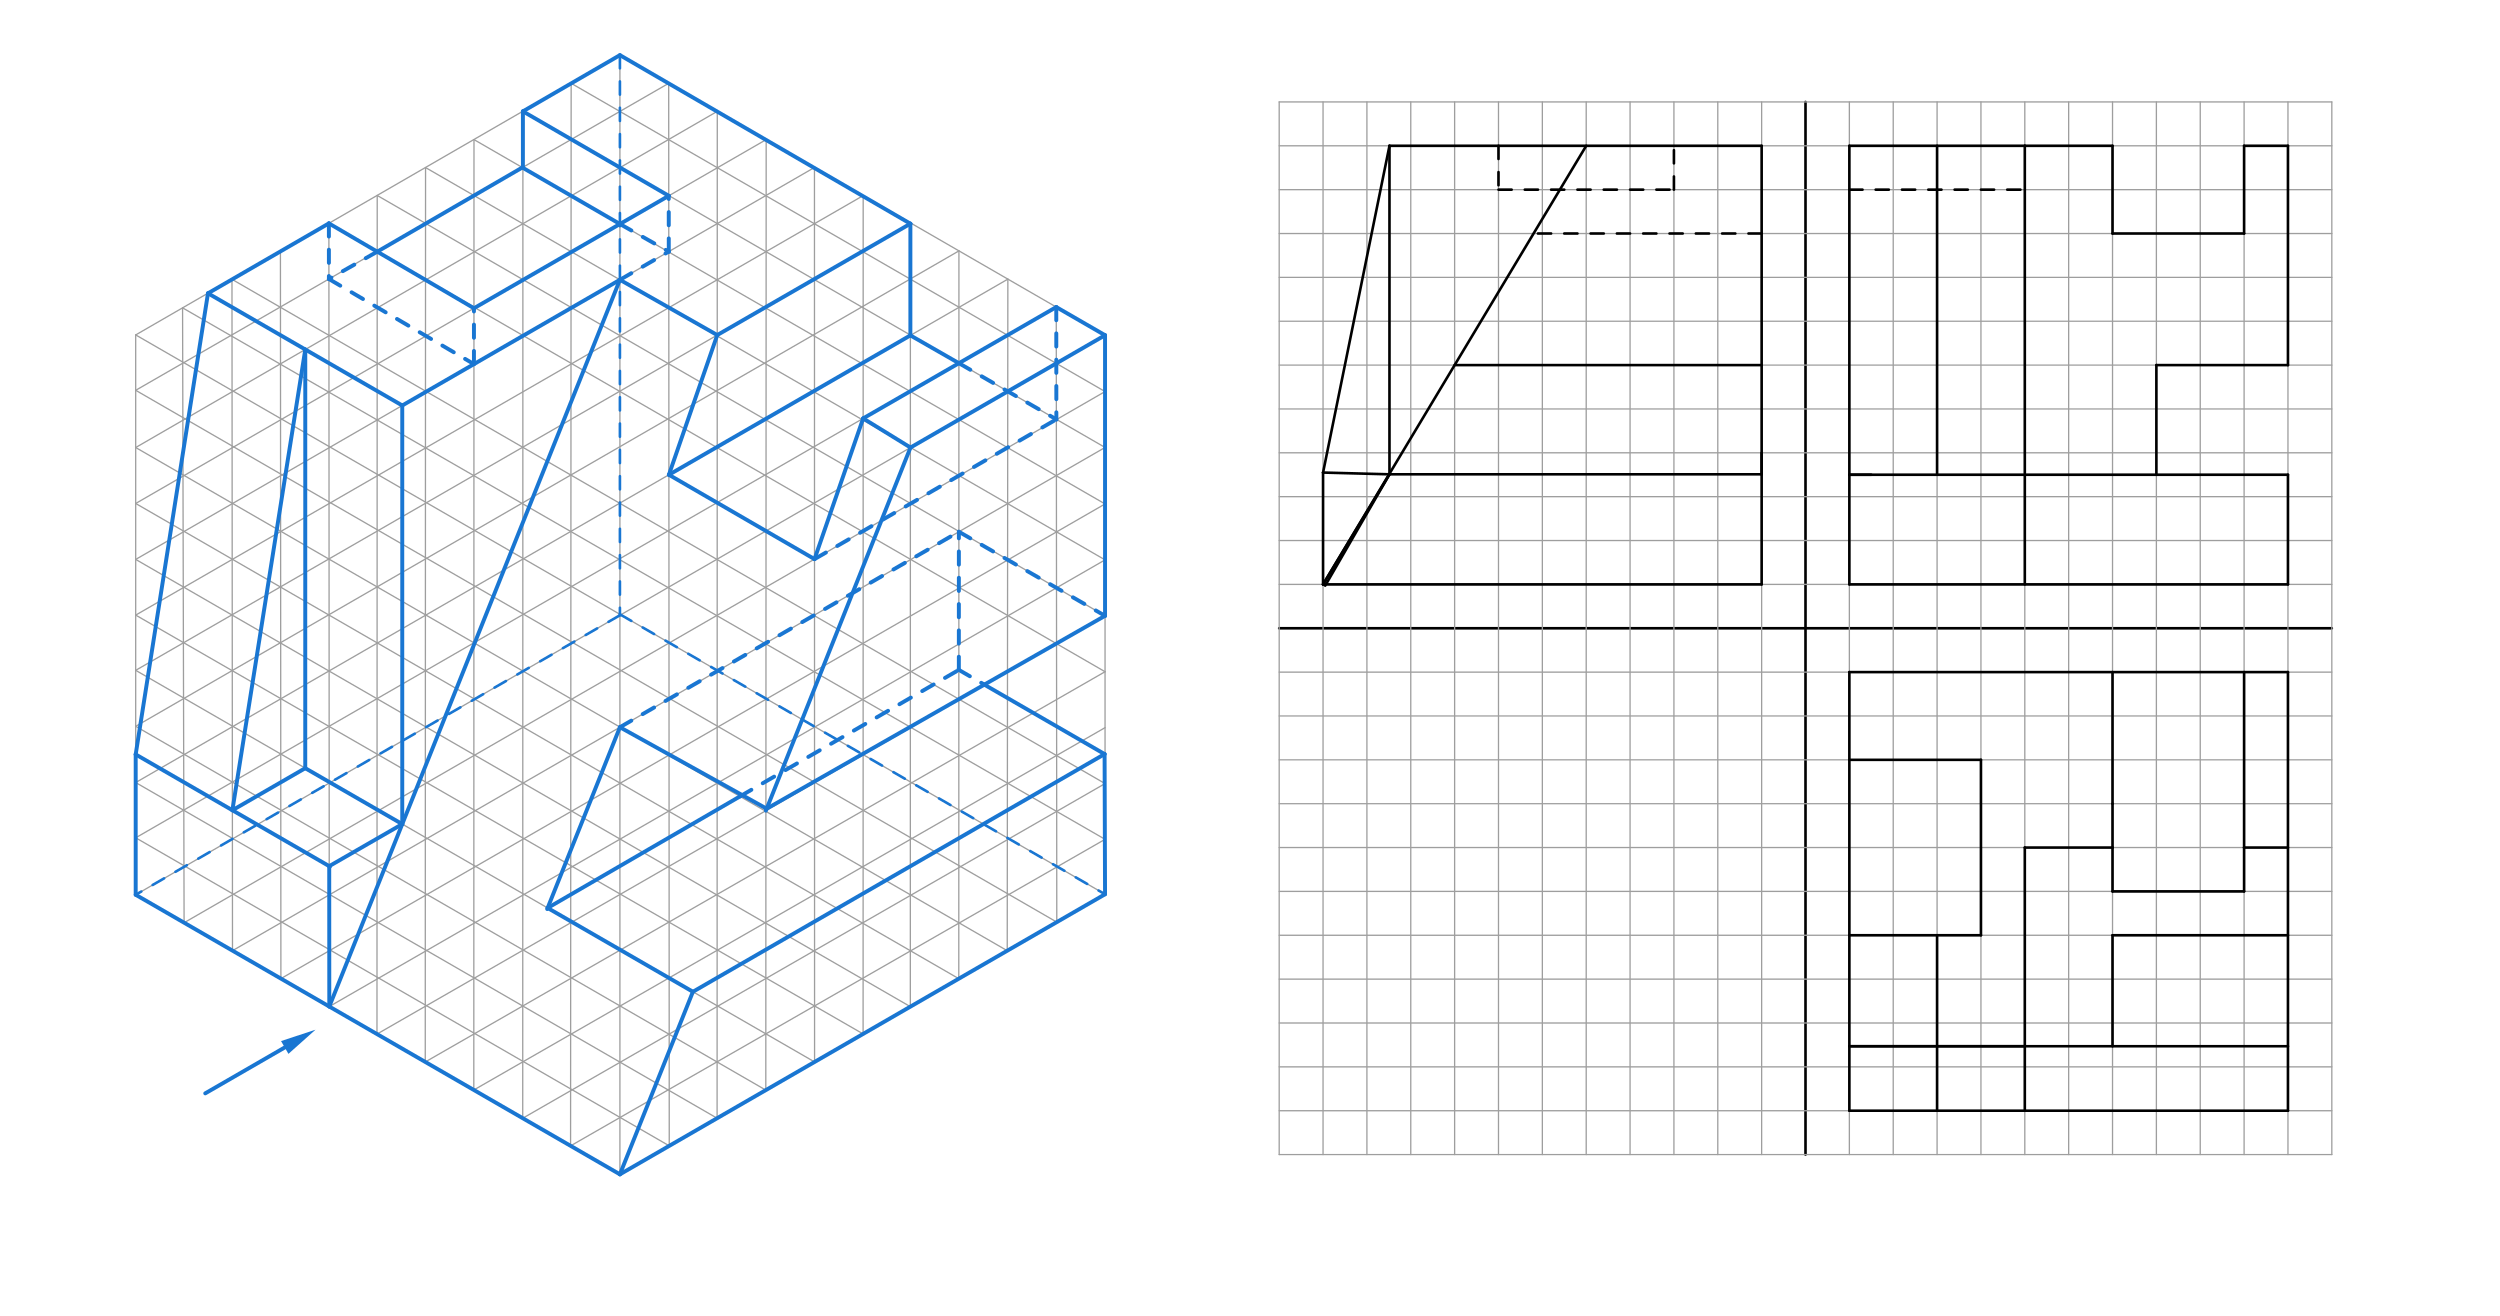 <svg xmlns="http://www.w3.org/2000/svg" class="svg--816" height="100%" preserveAspectRatio="xMidYMid meet" viewBox="0 0 1900 1000" width="100%"><defs><marker id="marker-arrow" markerHeight="16" markerUnits="userSpaceOnUse" markerWidth="24" orient="auto-start-reverse" refX="24" refY="4" viewBox="0 0 24 8"><path d="M 0 0 L 24 4 L 0 8 z" stroke="inherit"></path></marker></defs><g class="aux-layer--949"></g><g class="main-layer--75a"><g class="element--733"><line stroke="#000000" stroke-dasharray="none" stroke-linecap="round" stroke-width="2" x1="1372.184" x2="1372.183" y1="877.472" y2="77.472"></line></g><g class="element--733"><line stroke="#000000" stroke-dasharray="none" stroke-linecap="round" stroke-width="2" x1="1772.183" x2="972.184" y1="477.472" y2="477.472"></line></g><g class="element--733"><line stroke="#9E9E9E" stroke-dasharray="none" stroke-linecap="round" stroke-width="1" x1="972.184" x2="1772.183" y1="110.806" y2="110.806"></line></g><g class="element--733"><line stroke="#9E9E9E" stroke-dasharray="none" stroke-linecap="round" stroke-width="1" x1="972.184" x2="1772.183" y1="144.139" y2="144.139"></line></g><g class="element--733"><line stroke="#9E9E9E" stroke-dasharray="none" stroke-linecap="round" stroke-width="1" x1="972.184" x2="1772.183" y1="177.472" y2="177.472"></line></g><g class="element--733"><line stroke="#9E9E9E" stroke-dasharray="none" stroke-linecap="round" stroke-width="1" x1="972.184" x2="1772.183" y1="210.806" y2="210.806"></line></g><g class="element--733"><line stroke="#9E9E9E" stroke-dasharray="none" stroke-linecap="round" stroke-width="1" x1="972.184" x2="1772.183" y1="244.139" y2="244.139"></line></g><g class="element--733"><line stroke="#9E9E9E" stroke-dasharray="none" stroke-linecap="round" stroke-width="1" x1="972.184" x2="1772.183" y1="277.472" y2="277.472"></line></g><g class="element--733"><line stroke="#9E9E9E" stroke-dasharray="none" stroke-linecap="round" stroke-width="1" x1="972.184" x2="1772.183" y1="310.806" y2="310.806"></line></g><g class="element--733"><line stroke="#9E9E9E" stroke-dasharray="none" stroke-linecap="round" stroke-width="1" x1="972.184" x2="1772.183" y1="344.139" y2="344.139"></line></g><g class="element--733"><line stroke="#9E9E9E" stroke-dasharray="none" stroke-linecap="round" stroke-width="1" x1="972.184" x2="1772.183" y1="377.472" y2="377.472"></line></g><g class="element--733"><line stroke="#9E9E9E" stroke-dasharray="none" stroke-linecap="round" stroke-width="1" x1="972.184" x2="1772.183" y1="410.806" y2="410.806"></line></g><g class="element--733"><line stroke="#9E9E9E" stroke-dasharray="none" stroke-linecap="round" stroke-width="1" x1="972.184" x2="1772.183" y1="444.139" y2="444.139"></line></g><g class="element--733"><line stroke="#9E9E9E" stroke-dasharray="none" stroke-linecap="round" stroke-width="1" x1="972.184" x2="1772.183" y1="510.806" y2="510.806"></line></g><g class="element--733"><line stroke="#9E9E9E" stroke-dasharray="none" stroke-linecap="round" stroke-width="1" x1="972.184" x2="1772.183" y1="544.139" y2="544.139"></line></g><g class="element--733"><line stroke="#9E9E9E" stroke-dasharray="none" stroke-linecap="round" stroke-width="1" x1="972.184" x2="1772.183" y1="577.472" y2="577.472"></line></g><g class="element--733"><line stroke="#9E9E9E" stroke-dasharray="none" stroke-linecap="round" stroke-width="1" x1="972.184" x2="1772.183" y1="610.806" y2="610.806"></line></g><g class="element--733"><line stroke="#9E9E9E" stroke-dasharray="none" stroke-linecap="round" stroke-width="1" x1="972.184" x2="1772.183" y1="644.139" y2="644.139"></line></g><g class="element--733"><line stroke="#9E9E9E" stroke-dasharray="none" stroke-linecap="round" stroke-width="1" x1="972.184" x2="1772.183" y1="677.472" y2="677.472"></line></g><g class="element--733"><line stroke="#9E9E9E" stroke-dasharray="none" stroke-linecap="round" stroke-width="1" x1="972.184" x2="1772.183" y1="710.806" y2="710.806"></line></g><g class="element--733"><line stroke="#9E9E9E" stroke-dasharray="none" stroke-linecap="round" stroke-width="1" x1="972.184" x2="1772.183" y1="744.139" y2="744.139"></line></g><g class="element--733"><line stroke="#9E9E9E" stroke-dasharray="none" stroke-linecap="round" stroke-width="1" x1="972.184" x2="1772.183" y1="777.472" y2="777.472"></line></g><g class="element--733"><line stroke="#9E9E9E" stroke-dasharray="none" stroke-linecap="round" stroke-width="1" x1="972.184" x2="1772.183" y1="810.806" y2="810.806"></line></g><g class="element--733"><line stroke="#9E9E9E" stroke-dasharray="none" stroke-linecap="round" stroke-width="1" x1="972.184" x2="1772.183" y1="844.139" y2="844.139"></line></g><g class="element--733"><line stroke="#9E9E9E" stroke-dasharray="none" stroke-linecap="round" stroke-width="1" x1="1005.518" x2="1005.518" y1="77.472" y2="877.472"></line></g><g class="element--733"><line stroke="#9E9E9E" stroke-dasharray="none" stroke-linecap="round" stroke-width="1" x1="1038.851" x2="1038.851" y1="77.472" y2="877.472"></line></g><g class="element--733"><line stroke="#9E9E9E" stroke-dasharray="none" stroke-linecap="round" stroke-width="1" x1="1072.184" x2="1072.184" y1="77.472" y2="877.472"></line></g><g class="element--733"><line stroke="#9E9E9E" stroke-dasharray="none" stroke-linecap="round" stroke-width="1" x1="1105.518" x2="1105.518" y1="77.472" y2="877.472"></line></g><g class="element--733"><line stroke="#9E9E9E" stroke-dasharray="none" stroke-linecap="round" stroke-width="1" x1="1138.851" x2="1138.851" y1="77.472" y2="877.472"></line></g><g class="element--733"><line stroke="#9E9E9E" stroke-dasharray="none" stroke-linecap="round" stroke-width="1" x1="1172.184" x2="1172.184" y1="77.472" y2="877.472"></line></g><g class="element--733"><line stroke="#9E9E9E" stroke-dasharray="none" stroke-linecap="round" stroke-width="1" x1="1205.518" x2="1205.518" y1="77.472" y2="877.472"></line></g><g class="element--733"><line stroke="#9E9E9E" stroke-dasharray="none" stroke-linecap="round" stroke-width="1" x1="1238.851" x2="1238.851" y1="77.472" y2="877.472"></line></g><g class="element--733"><line stroke="#9E9E9E" stroke-dasharray="none" stroke-linecap="round" stroke-width="1" x1="1272.184" x2="1272.184" y1="77.472" y2="877.472"></line></g><g class="element--733"><line stroke="#9E9E9E" stroke-dasharray="none" stroke-linecap="round" stroke-width="1" x1="1305.517" x2="1305.517" y1="77.472" y2="877.472"></line></g><g class="element--733"><line stroke="#9E9E9E" stroke-dasharray="none" stroke-linecap="round" stroke-width="1" x1="1338.85" x2="1338.85" y1="77.472" y2="877.472"></line></g><g class="element--733"><line stroke="#9E9E9E" stroke-dasharray="none" stroke-linecap="round" stroke-width="1" x1="1405.517" x2="1405.517" y1="77.472" y2="877.472"></line></g><g class="element--733"><line stroke="#9E9E9E" stroke-dasharray="none" stroke-linecap="round" stroke-width="1" x1="1438.85" x2="1438.85" y1="77.472" y2="877.472"></line></g><g class="element--733"><line stroke="#9E9E9E" stroke-dasharray="none" stroke-linecap="round" stroke-width="1" x1="1472.183" x2="1472.183" y1="77.472" y2="877.472"></line></g><g class="element--733"><line stroke="#9E9E9E" stroke-dasharray="none" stroke-linecap="round" stroke-width="1" x1="1505.517" x2="1505.517" y1="77.472" y2="877.472"></line></g><g class="element--733"><line stroke="#9E9E9E" stroke-dasharray="none" stroke-linecap="round" stroke-width="1" x1="1538.85" x2="1538.85" y1="77.472" y2="877.472"></line></g><g class="element--733"><line stroke="#9E9E9E" stroke-dasharray="none" stroke-linecap="round" stroke-width="1" x1="1572.183" x2="1572.183" y1="77.472" y2="877.472"></line></g><g class="element--733"><line stroke="#9E9E9E" stroke-dasharray="none" stroke-linecap="round" stroke-width="1" x1="1605.517" x2="1605.517" y1="77.472" y2="877.472"></line></g><g class="element--733"><line stroke="#9E9E9E" stroke-dasharray="none" stroke-linecap="round" stroke-width="1" x1="1638.85" x2="1638.85" y1="77.472" y2="877.472"></line></g><g class="element--733"><line stroke="#9E9E9E" stroke-dasharray="none" stroke-linecap="round" stroke-width="1" x1="1672.183" x2="1672.183" y1="77.472" y2="877.472"></line></g><g class="element--733"><line stroke="#9E9E9E" stroke-dasharray="none" stroke-linecap="round" stroke-width="1" x1="1705.517" x2="1705.517" y1="77.472" y2="877.472"></line></g><g class="element--733"><line stroke="#9E9E9E" stroke-dasharray="none" stroke-linecap="round" stroke-width="1" x1="1738.85" x2="1738.85" y1="77.472" y2="877.472"></line></g><g class="element--733"><line stroke="#9E9E9E" stroke-dasharray="none" stroke-linecap="round" stroke-width="1" x1="1772.183" x2="1772.183" y1="77.472" y2="877.472"></line></g><g class="element--733"><line stroke="#9E9E9E" stroke-dasharray="none" stroke-linecap="round" stroke-width="1" x1="1772.183" x2="972.184" y1="877.472" y2="877.472"></line></g><g class="element--733"><line stroke="#9E9E9E" stroke-dasharray="none" stroke-linecap="round" stroke-width="1" x1="972.184" x2="1772.183" y1="77.472" y2="77.472"></line></g><g class="element--733"><line stroke="#9E9E9E" stroke-dasharray="none" stroke-linecap="round" stroke-width="1" x1="972.184" x2="972.184" y1="77.472" y2="877.472"></line></g><g class="element--733"><line stroke="#9E9E9E" stroke-dasharray="none" stroke-linecap="round" stroke-width="1" x1="434.062" x2="839.833" y1="63.312" y2="297.583"></line></g><g class="element--733"><line stroke="#9E9E9E" stroke-dasharray="none" stroke-linecap="round" stroke-width="1" x1="471.133" x2="839.833" y1="41.908" y2="254.777"></line></g><g class="element--733"><line stroke="#9E9E9E" stroke-dasharray="none" stroke-linecap="round" stroke-width="1" x1="397.412" x2="839.833" y1="84.634" y2="340.066"></line></g><g class="element--733"><line stroke="#9E9E9E" stroke-dasharray="none" stroke-linecap="round" stroke-width="1" x1="360.228" x2="839.833" y1="106.101" y2="383.001"></line></g><g class="element--733"><line stroke="#9E9E9E" stroke-dasharray="none" stroke-linecap="round" stroke-width="1" x1="323.418" x2="839.833" y1="127.354" y2="425.506"></line></g><g class="element--733"><line stroke="#9E9E9E" stroke-dasharray="none" stroke-linecap="round" stroke-width="1" x1="286.689" x2="839.833" y1="148.559" y2="468.01"></line></g><g class="element--733"><line stroke="#9E9E9E" stroke-dasharray="none" stroke-linecap="round" stroke-width="1" x1="249.95" x2="839.833" y1="169.771" y2="510.513"></line></g><g class="element--733"><line stroke="#9E9E9E" stroke-dasharray="none" stroke-linecap="round" stroke-width="1" x1="176.303" x2="839.833" y1="212.291" y2="595.52"></line></g><g class="element--733"><line stroke="#9E9E9E" stroke-dasharray="none" stroke-linecap="round" stroke-width="1" x1="138.753" x2="839.833" y1="233.97" y2="637.881"></line></g><g class="element--733"><line stroke="#9E9E9E" stroke-dasharray="none" stroke-linecap="round" stroke-width="1" x1="103.122" x2="839.833" y1="254.542" y2="679.624"></line></g><g class="element--733"><line stroke="#9E9E9E" stroke-dasharray="none" stroke-linecap="round" stroke-width="1" x1="103.122" x2="803.157" y1="296.633" y2="700.799"></line></g><g class="element--733"><line stroke="#9E9E9E" stroke-dasharray="none" stroke-linecap="round" stroke-width="1" x1="103.122" x2="765.498" y1="340.118" y2="722.541"></line></g><g class="element--733"><line stroke="#9E9E9E" stroke-dasharray="none" stroke-linecap="round" stroke-width="1" x1="103.122" x2="728.675" y1="382.638" y2="743.801"></line></g><g class="element--733"><line stroke="#9E9E9E" stroke-dasharray="none" stroke-linecap="round" stroke-width="1" x1="103.122" x2="691.852" y1="425.157" y2="765.061"></line></g><g class="element--733"><line stroke="#9E9E9E" stroke-dasharray="none" stroke-linecap="round" stroke-width="1" x1="103.122" x2="655.958" y1="467.476" y2="785.784"></line></g><g class="element--733"><line stroke="#9E9E9E" stroke-dasharray="none" stroke-linecap="round" stroke-width="1" x1="103.122" x2="619.072" y1="509.455" y2="807.08"></line></g><g class="element--733"><line stroke="#9E9E9E" stroke-dasharray="none" stroke-linecap="round" stroke-width="1" x1="103.122" x2="582.009" y1="551.993" y2="828.479"></line></g><g class="element--733"><line stroke="#9E9E9E" stroke-dasharray="none" stroke-linecap="round" stroke-width="1" x1="103.122" x2="544.995" y1="594.733" y2="849.849"></line></g><g class="element--733"><line stroke="#9E9E9E" stroke-dasharray="none" stroke-linecap="round" stroke-width="1" x1="103.122" x2="508.631" y1="636.723" y2="870.844"></line></g><g class="element--733"><line stroke="#9E9E9E" stroke-dasharray="none" stroke-linecap="round" stroke-width="1" x1="103.122" x2="471.133" y1="680.021" y2="892.493"></line></g><g class="element--733"><line stroke="#9E9E9E" stroke-dasharray="none" stroke-linecap="round" stroke-width="1" x1="471.133" x2="839.833" y1="892.493" y2="679.624"></line></g><g class="element--733"><line stroke="#9E9E9E" stroke-dasharray="none" stroke-linecap="round" stroke-width="1" x1="433.636" x2="839.833" y1="870.844" y2="637.881"></line></g><g class="element--733"><line stroke="#9E9E9E" stroke-dasharray="none" stroke-linecap="round" stroke-width="1" x1="397.271" x2="839.833" y1="849.849" y2="595.52"></line></g><g class="element--733"><line stroke="#9E9E9E" stroke-dasharray="none" stroke-linecap="round" stroke-width="1" x1="360.088" x2="839.833" y1="828.381" y2="553.017"></line></g><g class="element--733"><line stroke="#9E9E9E" stroke-dasharray="none" stroke-linecap="round" stroke-width="1" x1="323.195" x2="839.833" y1="807.08" y2="510.513"></line></g><g class="element--733"><line stroke="#9E9E9E" stroke-dasharray="none" stroke-linecap="round" stroke-width="1" x1="286.503" x2="839.833" y1="785.897" y2="468.01"></line></g><g class="element--733"><line stroke="#9E9E9E" stroke-dasharray="none" stroke-linecap="round" stroke-width="1" x1="250.265" x2="839.833" y1="764.974" y2="425.506"></line></g><g class="element--733"><line stroke="#9E9E9E" stroke-dasharray="none" stroke-linecap="round" stroke-width="1" x1="213.479" x2="839.833" y1="743.736" y2="383.001"></line></g><g class="element--733"><line stroke="#9E9E9E" stroke-dasharray="none" stroke-linecap="round" stroke-width="1" x1="176.693" x2="839.833" y1="722.498" y2="340.066"></line></g><g class="element--733"><line stroke="#9E9E9E" stroke-dasharray="none" stroke-linecap="round" stroke-width="1" x1="139.908" x2="839.833" y1="701.26" y2="297.583"></line></g><g class="element--733"><line stroke="#9E9E9E" stroke-dasharray="none" stroke-linecap="round" stroke-width="1" x1="103.122" x2="839.833" y1="680.021" y2="254.777"></line></g><g class="element--733"><line stroke="#9E9E9E" stroke-dasharray="none" stroke-linecap="round" stroke-width="1" x1="103.122" x2="802.762" y1="636.723" y2="233.374"></line></g><g class="element--733"><line stroke="#9E9E9E" stroke-dasharray="none" stroke-linecap="round" stroke-width="1" x1="103.122" x2="765.971" y1="594.733" y2="212.133"></line></g><g class="element--733"><line stroke="#9E9E9E" stroke-dasharray="none" stroke-linecap="round" stroke-width="1" x1="103.122" x2="728.788" y1="551.993" y2="190.665"></line></g><g class="element--733"><line stroke="#9E9E9E" stroke-dasharray="none" stroke-linecap="round" stroke-width="1" x1="103.122" x2="691.894" y1="509.455" y2="170.015"></line></g><g class="element--733"><line stroke="#9E9E9E" stroke-dasharray="none" stroke-linecap="round" stroke-width="1" x1="103.122" x2="656.018" y1="467.476" y2="148.652"></line></g><g class="element--733"><line stroke="#9E9E9E" stroke-dasharray="none" stroke-linecap="round" stroke-width="1" x1="103.122" x2="618.989" y1="425.157" y2="127.273"></line></g><g class="element--733"><line stroke="#9E9E9E" stroke-dasharray="none" stroke-linecap="round" stroke-width="1" x1="103.122" x2="582.294" y1="382.638" y2="106.087"></line></g><g class="element--733"><line stroke="#9E9E9E" stroke-dasharray="none" stroke-linecap="round" stroke-width="1" x1="103.122" x2="545.135" y1="340.118" y2="84.634"></line></g><g class="element--733"><line stroke="#9E9E9E" stroke-dasharray="none" stroke-linecap="round" stroke-width="1" x1="103.122" x2="508.205" y1="296.633" y2="63.312"></line></g><g class="element--733"><line stroke="#9E9E9E" stroke-dasharray="none" stroke-linecap="round" stroke-width="1" x1="103.122" x2="471.133" y1="254.542" y2="41.908"></line></g><g class="element--733"><line stroke="#9E9E9E" stroke-dasharray="none" stroke-linecap="round" stroke-width="1" x1="471.133" x2="471.133" y1="41.908" y2="892.493"></line></g><g class="element--733"><line stroke="#9E9E9E" stroke-dasharray="none" stroke-linecap="round" stroke-width="1" x1="103.122" x2="103.122" y1="254.542" y2="680.021"></line></g><g class="element--733"><line stroke="#9E9E9E" stroke-dasharray="none" stroke-linecap="round" stroke-width="1" x1="138.753" x2="139.908" y1="233.97" y2="701.26"></line></g><g class="element--733"><line stroke="#9E9E9E" stroke-dasharray="none" stroke-linecap="round" stroke-width="1" x1="176.303" x2="176.693" y1="212.291" y2="722.498"></line></g><g class="element--733"><line stroke="#9E9E9E" stroke-dasharray="none" stroke-linecap="round" stroke-width="1" x1="249.95" x2="250.265" y1="169.771" y2="764.974"></line></g><g class="element--733"><line stroke="#9E9E9E" stroke-dasharray="none" stroke-linecap="round" stroke-width="1" x1="213.127" x2="213.479" y1="191.031" y2="743.736"></line></g><g class="element--733"><line stroke="#9E9E9E" stroke-dasharray="none" stroke-linecap="round" stroke-width="1" x1="286.689" x2="286.503" y1="148.559" y2="785.897"></line></g><g class="element--733"><line stroke="#9E9E9E" stroke-dasharray="none" stroke-linecap="round" stroke-width="1" x1="323.418" x2="323.195" y1="127.354" y2="807.08"></line></g><g class="element--733"><line stroke="#9E9E9E" stroke-dasharray="none" stroke-linecap="round" stroke-width="1" x1="360.228" x2="360.088" y1="106.101" y2="828.381"></line></g><g class="element--733"><line stroke="#9E9E9E" stroke-dasharray="none" stroke-linecap="round" stroke-width="1" x1="397.412" x2="397.271" y1="84.634" y2="849.849"></line></g><g class="element--733"><line stroke="#9E9E9E" stroke-dasharray="none" stroke-linecap="round" stroke-width="1" x1="434.076" x2="433.636" y1="63.32" y2="870.844"></line></g><g class="element--733"><line stroke="#9E9E9E" stroke-dasharray="none" stroke-linecap="round" stroke-width="1" x1="508.205" x2="508.631" y1="63.312" y2="870.844"></line></g><g class="element--733"><line stroke="#9E9E9E" stroke-dasharray="none" stroke-linecap="round" stroke-width="1" x1="545.135" x2="544.995" y1="84.634" y2="849.849"></line></g><g class="element--733"><line stroke="#9E9E9E" stroke-dasharray="none" stroke-linecap="round" stroke-width="1" x1="582.294" x2="582.009" y1="106.087" y2="828.479"></line></g><g class="element--733"><line stroke="#9E9E9E" stroke-dasharray="none" stroke-linecap="round" stroke-width="1" x1="618.989" x2="619.072" y1="127.273" y2="807.08"></line></g><g class="element--733"><line stroke="#9E9E9E" stroke-dasharray="none" stroke-linecap="round" stroke-width="1" x1="656.018" x2="655.958" y1="148.652" y2="785.784"></line></g><g class="element--733"><line stroke="#9E9E9E" stroke-dasharray="none" stroke-linecap="round" stroke-width="1" x1="691.894" x2="691.852" y1="170.015" y2="765.061"></line></g><g class="element--733"><line stroke="#9E9E9E" stroke-dasharray="none" stroke-linecap="round" stroke-width="1" x1="728.788" x2="728.675" y1="190.665" y2="743.801"></line></g><g class="element--733"><line stroke="#9E9E9E" stroke-dasharray="none" stroke-linecap="round" stroke-width="1" x1="765.971" x2="765.498" y1="212.133" y2="722.541"></line></g><g class="element--733"><line stroke="#9E9E9E" stroke-dasharray="none" stroke-linecap="round" stroke-width="1" x1="802.762" x2="803.157" y1="233.374" y2="700.799"></line></g><g class="element--733"><line stroke="#9E9E9E" stroke-dasharray="none" stroke-linecap="round" stroke-width="1" x1="839.833" x2="839.833" y1="254.777" y2="679.624"></line></g><g class="element--733"><line stroke="#1976D2" stroke-dasharray="10" stroke-linecap="round" stroke-width="2" x1="471.133" x2="471.133" y1="41.908" y2="467.598"></line></g><g class="element--733"><line stroke="#1976D2" stroke-dasharray="10" stroke-linecap="round" stroke-width="2" x1="471.133" x2="103.122" y1="467.598" y2="680.021"></line></g><g class="element--733"><line stroke="#1976D2" stroke-dasharray="10" stroke-linecap="round" stroke-width="2" x1="471.133" x2="839.833" y1="466.884" y2="679.624"></line></g><g class="element--733"><line stroke="#1976D2" stroke-dasharray="none" stroke-linecap="round" stroke-width="3" x1="103.122" x2="471.133" y1="680.021" y2="892.493"></line></g><g class="element--733"><line stroke="#1976D2" stroke-dasharray="none" stroke-linecap="round" stroke-width="3" x1="471.133" x2="839.833" y1="892.493" y2="679.624"></line></g><g class="element--733"><line stroke="#1976D2" stroke-dasharray="none" stroke-linecap="round" stroke-width="3" x1="839.833" x2="691.882" y1="254.777" y2="340.177"></line></g><g class="element--733"><line stroke="#1976D2" stroke-dasharray="none" stroke-linecap="round" stroke-width="3" x1="691.961" x2="656.002" y1="340.132" y2="317.983"></line></g><g class="element--733"><line stroke="#1976D2" stroke-dasharray="none" stroke-linecap="round" stroke-width="3" x1="656.002" x2="619.025" y1="317.983" y2="424.933"></line></g><g class="element--733"><line stroke="#1976D2" stroke-dasharray="none" stroke-linecap="round" stroke-width="3" x1="619.025" x2="508.362" y1="424.933" y2="360.827"></line></g><g class="element--733"><line stroke="#1976D2" stroke-dasharray="none" stroke-linecap="round" stroke-width="3" x1="508.362" x2="545.104" y1="360.827" y2="254.642"></line></g><g class="element--733"><line stroke="#1976D2" stroke-dasharray="none" stroke-linecap="round" stroke-width="3" x1="545.104" x2="471.133" y1="254.642" y2="212.651"></line></g><g class="element--733"><line stroke="#1976D2" stroke-dasharray="none" stroke-linecap="round" stroke-width="3" x1="471.133" x2="250.265" y1="212.651" y2="764.974"></line></g><g class="element--733"><line stroke="#1976D2" stroke-dasharray="none" stroke-linecap="round" stroke-width="3" x1="103.122" x2="250.76" y1="573.363" y2="658.602"></line></g><g class="element--733"><line stroke="#1976D2" stroke-dasharray="none" stroke-linecap="round" stroke-width="3" x1="250.208" x2="305.712" y1="658.283" y2="626.319"></line></g><g class="element--733"><line stroke="#1976D2" stroke-dasharray="none" stroke-linecap="round" stroke-width="3" x1="250.208" x2="250.265" y1="658.283" y2="764.974"></line></g><g class="element--733"><line stroke="#1976D2" stroke-dasharray="none" stroke-linecap="round" stroke-width="3" x1="103.122" x2="103.122" y1="573.363" y2="680.021"></line></g><g class="element--733"><line stroke="#1976D2" stroke-dasharray="none" stroke-linecap="round" stroke-width="3" x1="305.712" x2="305.712" y1="626.319" y2="308.142"></line></g><g class="element--733"><line stroke="#1976D2" stroke-dasharray="none" stroke-linecap="round" stroke-width="3" x1="305.712" x2="158.057" y1="308.173" y2="222.924"></line></g><g class="element--733"><line stroke="#1976D2" stroke-dasharray="none" stroke-linecap="round" stroke-width="3" x1="471.133" x2="305.712" y1="212.651" y2="308.173"></line></g><g class="element--733"><line stroke="#1976D2" stroke-dasharray="none" stroke-linecap="round" stroke-width="3" x1="158.057" x2="103.122" y1="222.924" y2="573.363"></line></g><g class="element--733"><line stroke="#1976D2" stroke-dasharray="none" stroke-linecap="round" stroke-width="3" x1="176.612" x2="232.009" y1="615.792" y2="265.621"></line></g><g class="element--733"><line stroke="#1976D2" stroke-dasharray="none" stroke-linecap="round" stroke-width="3" x1="176.612" x2="231.986" y1="615.792" y2="583.822"></line></g><g class="element--733"><line stroke="#1976D2" stroke-dasharray="none" stroke-linecap="round" stroke-width="3" x1="231.986" x2="305.712" y1="583.822" y2="626.319"></line></g><g class="element--733"><line stroke="#1976D2" stroke-dasharray="none" stroke-linecap="round" stroke-width="3" x1="232.009" x2="231.986" y1="265.621" y2="583.822"></line></g><g class="element--733"><line stroke="#1976D2" stroke-dasharray="none" stroke-linecap="round" stroke-width="3" x1="545.104" x2="691.894" y1="254.642" y2="170.015"></line></g><g class="element--733"><line stroke="#1976D2" stroke-dasharray="none" stroke-linecap="round" stroke-width="3" x1="508.362" x2="691.888" y1="360.827" y2="254.894"></line></g><g class="element--733"><line stroke="#1976D2" stroke-dasharray="none" stroke-linecap="round" stroke-width="3" x1="691.894" x2="691.888" y1="170.015" y2="254.894"></line></g><g class="element--733"><line stroke="#1976D2" stroke-dasharray="none" stroke-linecap="round" stroke-width="3" x1="656.002" x2="802.762" y1="317.983" y2="233.374"></line></g><g class="element--733"><line stroke="#1976D2" stroke-dasharray="none" stroke-linecap="round" stroke-width="3" x1="802.762" x2="839.833" y1="233.374" y2="254.777"></line></g><g class="element--733"><line stroke="#1976D2" stroke-dasharray="10" stroke-linecap="round" stroke-width="3" x1="802.762" x2="802.834" y1="233.374" y2="318.922"></line></g><g class="element--733"><line stroke="#1976D2" stroke-dasharray="10" stroke-linecap="round" stroke-width="3" x1="619.025" x2="802.834" y1="424.933" y2="318.704"></line></g><g class="element--733"><line stroke="#1976D2" stroke-dasharray="10" stroke-linecap="round" stroke-width="3" x1="728.77" x2="802.834" y1="276.031" y2="318.704"></line></g><g class="element--733"><line stroke="#1976D2" stroke-dasharray="none" stroke-linecap="round" stroke-width="3" x1="691.888" x2="728.77" y1="254.894" y2="276.031"></line></g><g class="element--733"><line stroke="#1976D2" stroke-dasharray="none" stroke-linecap="round" stroke-width="3" x1="691.894" x2="471.133" y1="170.015" y2="41.908"></line></g><g class="element--733"><line stroke="#1976D2" stroke-dasharray="none" stroke-linecap="round" stroke-width="3" x1="471.133" x2="397.412" y1="41.908" y2="84.634"></line></g><g class="element--733"><line stroke="#1976D2" stroke-dasharray="none" stroke-linecap="round" stroke-width="3" x1="397.412" x2="397.404" y1="84.634" y2="127.131"></line></g><g class="element--733"><line stroke="#1976D2" stroke-dasharray="none" stroke-linecap="round" stroke-width="3" x1="397.404" x2="286.677" y1="127.055" y2="191.291"></line></g><g class="element--733"><line stroke="#1976D2" stroke-dasharray="none" stroke-linecap="round" stroke-width="3" x1="249.95" x2="158.057" y1="169.771" y2="222.924"></line></g><g class="element--733"><line stroke="#1976D2" stroke-dasharray="10" stroke-linecap="round" stroke-width="3" x1="249.95" x2="249.972" y1="169.771" y2="212.05"></line></g><g class="element--733"><line stroke="#1976D2" stroke-dasharray="10" stroke-linecap="round" stroke-width="3" x1="286.677" x2="249.972" y1="191.291" y2="212.05"></line></g><g class="element--733"><line stroke="#1976D2" stroke-dasharray="none" stroke-linecap="round" stroke-width="3" x1="526.605" x2="839.484" y1="753.741" y2="573.1"></line></g><g class="element--733"><line stroke="#1976D2" stroke-dasharray="none" stroke-linecap="round" stroke-width="3" x1="582.094" x2="839.833" y1="614.946" y2="468.01"></line></g><g class="element--733"><line stroke="#1976D2" stroke-dasharray="none" stroke-linecap="round" stroke-width="3" x1="839.833" x2="839.833" y1="254.777" y2="468.01"></line></g><g class="element--733"><line stroke="#1976D2" stroke-dasharray="none" stroke-linecap="round" stroke-width="3" x1="839.484" x2="839.833" y1="573.1" y2="679.624"></line></g><g class="element--733"><line stroke="#1976D2" stroke-dasharray="none" stroke-linecap="round" stroke-width="3" x1="691.961" x2="582.093" y1="340.132" y2="616.081"></line></g><g class="element--733"><line stroke="#1976D2" stroke-dasharray="none" stroke-linecap="round" stroke-width="3" x1="526.605" x2="471.133" y1="753.741" y2="892.493"></line></g><g class="element--733"><line stroke="#1976D2" stroke-dasharray="none" stroke-linecap="round" stroke-width="3" x1="582.678" x2="471.133" y1="614.613" y2="552.695"></line></g><g class="element--733"><line stroke="#1976D2" stroke-dasharray="none" stroke-linecap="round" stroke-width="3" x1="471.133" x2="415.881" y1="552.695" y2="690.864"></line></g><g class="element--733"><line stroke="#1976D2" stroke-dasharray="none" stroke-linecap="round" stroke-width="3" x1="416.204" x2="526.605" y1="690.056" y2="753.741"></line></g><g class="element--733"><line stroke="#1976D2" stroke-dasharray="none" stroke-linecap="round" stroke-width="3" x1="839.484" x2="748.098" y1="573.1" y2="520.338"></line></g><g class="element--733"><line stroke="#1976D2" stroke-dasharray="10" stroke-linecap="round" stroke-width="3" x1="728.419" x2="748.437" y1="508.94" y2="520.498"></line></g><g class="element--733"><line stroke="#1976D2" stroke-dasharray="10" stroke-linecap="round" stroke-width="3" x1="562.37" x2="728.723" y1="605.265" y2="509.116"></line></g><g class="element--733"><line stroke="#1976D2" stroke-dasharray="10" stroke-linecap="round" stroke-width="3" x1="471.133" x2="728.744" y1="552.695" y2="404.13"></line></g><g class="element--733"><line stroke="#1976D2" stroke-dasharray="10" stroke-linecap="round" stroke-width="3" x1="728.744" x2="839.833" y1="404.13" y2="468.01"></line></g><g class="element--733"><line stroke="#1976D2" stroke-dasharray="none" stroke-linecap="round" stroke-width="3" x1="416.204" x2="564.069" y1="690.056" y2="604.283"></line></g><g class="element--733"><line stroke="#1976D2" stroke-dasharray="10" stroke-linecap="round" stroke-width="3" x1="728.723" x2="728.744" y1="509.116" y2="404.13"></line></g><g class="element--733"><line stroke="#1976D2" stroke-dasharray="none" stroke-linecap="round" stroke-width="3" x1="156" x2="216.402" y1="830.944" y2="796.071"></line><path d="M239.785,782.571 l27,5.625 l0,-11.25 z" fill="#1976D2" stroke="#1976D2" stroke-width="0" transform="rotate(150, 239.785, 782.571)"></path></g><g class="element--733"><line stroke="#1976D2" stroke-dasharray="none" stroke-linecap="round" stroke-width="3" x1="397.412" x2="508.25" y1="84.634" y2="148.821"></line></g><g class="element--733"><line stroke="#1976D2" stroke-dasharray="none" stroke-linecap="round" stroke-width="3" x1="249.95" x2="360.203" y1="169.771" y2="234.265"></line></g><g class="element--733"><line stroke="#1976D2" stroke-dasharray="none" stroke-linecap="round" stroke-width="3" x1="360.203" x2="508.25" y1="234.265" y2="148.821"></line></g><g class="element--733"><line stroke="#1976D2" stroke-dasharray="10" stroke-linecap="round" stroke-width="3" x1="249.972" x2="360.195" y1="212.05" y2="276.712"></line></g><g class="element--733"><line stroke="#1976D2" stroke-dasharray="10" stroke-linecap="round" stroke-width="3" x1="360.195" x2="360.203" y1="276.712" y2="234.265"></line></g><g class="element--733"><line stroke="#1976D2" stroke-dasharray="10" stroke-linecap="round" stroke-width="3" x1="471.133" x2="508.272" y1="212.651" y2="191.206"></line></g><g class="element--733"><line stroke="#1976D2" stroke-dasharray="10" stroke-linecap="round" stroke-width="3" x1="508.272" x2="508.25" y1="191.206" y2="148.821"></line></g><g class="element--733"><line stroke="#1976D2" stroke-dasharray="10" stroke-linecap="round" stroke-width="3" x1="471.133" x2="508.272" y1="170.243" y2="191.206"></line></g><g class="element--733"><line stroke="#1976D2" stroke-dasharray="none" stroke-linecap="round" stroke-width="3" x1="396.964" x2="471.133" y1="127.311" y2="170.243"></line></g><g class="element--733"><line stroke="#000000" stroke-dasharray="none" stroke-linecap="round" stroke-width="2" x1="1405.517" x2="1405.517" y1="110.806" y2="444.139"></line></g><g class="element--733"><line stroke="#000000" stroke-dasharray="none" stroke-linecap="round" stroke-width="2" x1="1405.517" x2="1738.85" y1="444.139" y2="444.139"></line></g><g class="element--733"><line stroke="#000000" stroke-dasharray="none" stroke-linecap="round" stroke-width="2" x1="1538.85" x2="1538.85" y1="110.806" y2="444.139"></line></g><g class="element--733"><line stroke="#000000" stroke-dasharray="none" stroke-linecap="round" stroke-width="2" x1="1422.183" x2="1405.517" y1="360.806" y2="360.806"></line></g><g class="element--733"><line stroke="#000000" stroke-dasharray="none" stroke-linecap="round" stroke-width="2" x1="1405.517" x2="1738.85" y1="360.806" y2="360.806"></line></g><g class="element--733"><line stroke="#000000" stroke-dasharray="none" stroke-linecap="round" stroke-width="2" x1="1472.183" x2="1472.183" y1="360.806" y2="110.806"></line></g><g class="element--733"><line stroke="#000000" stroke-dasharray="none" stroke-linecap="round" stroke-width="2" x1="1638.85" x2="1638.85" y1="360.806" y2="277.472"></line></g><g class="element--733"><line stroke="#000000" stroke-dasharray="none" stroke-linecap="round" stroke-width="2" x1="1638.85" x2="1738.85" y1="277.472" y2="277.472"></line></g><g class="element--733"><line stroke="#000000" stroke-dasharray="none" stroke-linecap="round" stroke-width="2" x1="1705.517" x2="1705.517" y1="110.806" y2="177.472"></line></g><g class="element--733"><line stroke="#000000" stroke-dasharray="none" stroke-linecap="round" stroke-width="2" x1="1705.517" x2="1605.517" y1="177.472" y2="177.472"></line></g><g class="element--733"><line stroke="#000000" stroke-dasharray="none" stroke-linecap="round" stroke-width="2" x1="1605.517" x2="1605.517" y1="177.472" y2="110.806"></line></g><g class="element--733"><line stroke="#000000" stroke-dasharray="10" stroke-linecap="round" stroke-width="2" x1="1405.517" x2="1538.85" y1="144.139" y2="144.139"></line></g><g class="element--733"><line stroke="#000000" stroke-dasharray="none" stroke-linecap="round" stroke-width="2" x1="1538.85" x2="1405.517" y1="110.806" y2="110.806"></line></g><g class="element--733"><line stroke="#000000" stroke-dasharray="none" stroke-linecap="round" stroke-width="2" x1="1538.85" x2="1605.517" y1="110.806" y2="110.806"></line></g><g class="element--733"><line stroke="#000000" stroke-dasharray="none" stroke-linecap="round" stroke-width="2" x1="1705.517" x2="1738.85" y1="110.806" y2="110.806"></line></g><g class="element--733"><line stroke="#000000" stroke-dasharray="none" stroke-linecap="round" stroke-width="2" x1="1738.85" x2="1738.85" y1="110.806" y2="277.472"></line></g><g class="element--733"><line stroke="#000000" stroke-dasharray="none" stroke-linecap="round" stroke-width="2" x1="1738.85" x2="1738.85" y1="360.806" y2="444.139"></line></g><g class="element--733"><line stroke="#000000" stroke-dasharray="none" stroke-linecap="round" stroke-width="2" x1="1405.517" x2="1738.85" y1="510.806" y2="510.806"></line></g><g class="element--733"><line stroke="#000000" stroke-dasharray="none" stroke-linecap="round" stroke-width="2" x1="1738.85" x2="1738.85" y1="510.806" y2="844.139"></line></g><g class="element--733"><line stroke="#000000" stroke-dasharray="none" stroke-linecap="round" stroke-width="2" x1="1738.85" x2="1405.517" y1="844.139" y2="844.139"></line></g><g class="element--733"><line stroke="#000000" stroke-dasharray="none" stroke-linecap="round" stroke-width="2" x1="1405.517" x2="1405.517" y1="844.139" y2="510.806"></line></g><g class="element--733"><line stroke="#000000" stroke-dasharray="none" stroke-linecap="round" stroke-width="2" x1="1405.517" x2="1505.517" y1="577.472" y2="577.472"></line></g><g class="element--733"><line stroke="#000000" stroke-dasharray="none" stroke-linecap="round" stroke-width="2" x1="1505.517" x2="1505.517" y1="577.472" y2="710.806"></line></g><g class="element--733"><line stroke="#000000" stroke-dasharray="none" stroke-linecap="round" stroke-width="2" x1="1505.517" x2="1405.517" y1="710.806" y2="710.806"></line></g><g class="element--733"><line stroke="#000000" stroke-dasharray="none" stroke-linecap="round" stroke-width="2" x1="1605.517" x2="1605.517" y1="610.806" y2="510.806"></line></g><g class="element--733"><line stroke="#000000" stroke-dasharray="none" stroke-linecap="round" stroke-width="2" x1="1705.517" x2="1705.517" y1="510.806" y2="644.139"></line></g><g class="element--733"><line stroke="#000000" stroke-dasharray="none" stroke-linecap="round" stroke-width="2" x1="1605.517" x2="1605.517" y1="610.806" y2="644.139"></line></g><g class="element--733"><line stroke="#000000" stroke-dasharray="none" stroke-linecap="round" stroke-width="2" x1="1472.183" x2="1472.183" y1="710.806" y2="844.139"></line></g><g class="element--733"><line stroke="#000000" stroke-dasharray="none" stroke-linecap="round" stroke-width="2" x1="1405.517" x2="1738.85" y1="795.146" y2="795.146"></line></g><g class="element--733"><line stroke="#000000" stroke-dasharray="none" stroke-linecap="round" stroke-width="2" x1="1538.85" x2="1405.517" y1="795.146" y2="795.146"></line></g><g class="element--733"><line stroke="#000000" stroke-dasharray="none" stroke-linecap="round" stroke-width="2" x1="1605.517" x2="1605.517" y1="644.139" y2="677.472"></line></g><g class="element--733"><line stroke="#000000" stroke-dasharray="none" stroke-linecap="round" stroke-width="2" x1="1605.517" x2="1705.517" y1="677.472" y2="677.472"></line></g><g class="element--733"><line stroke="#000000" stroke-dasharray="none" stroke-linecap="round" stroke-width="2" x1="1705.517" x2="1705.517" y1="677.472" y2="644.139"></line></g><g class="element--733"><line stroke="#000000" stroke-dasharray="none" stroke-linecap="round" stroke-width="2" x1="1538.85" x2="1605.517" y1="644.139" y2="644.139"></line></g><g class="element--733"><line stroke="#000000" stroke-dasharray="none" stroke-linecap="round" stroke-width="2" x1="1538.85" x2="1538.85" y1="644.139" y2="844.139"></line></g><g class="element--733"><line stroke="#000000" stroke-dasharray="none" stroke-linecap="round" stroke-width="2" x1="1705.517" x2="1738.85" y1="644.139" y2="644.139"></line></g><g class="element--733"><line stroke="#000000" stroke-dasharray="none" stroke-linecap="round" stroke-width="2" x1="1738.85" x2="1605.517" y1="710.806" y2="710.806"></line></g><g class="element--733"><line stroke="#000000" stroke-dasharray="none" stroke-linecap="round" stroke-width="2" x1="1605.517" x2="1605.517" y1="710.806" y2="795.146"></line></g><g class="element--733"><line stroke="#000000" stroke-dasharray="none" stroke-linecap="round" stroke-width="2" x1="1338.85" x2="1005.518" y1="444.139" y2="444.139"></line></g><g class="element--733"><line stroke="#000000" stroke-dasharray="none" stroke-linecap="round" stroke-width="2" x1="1338.85" x2="1338.85" y1="444.139" y2="360.479"></line></g><g class="element--733"><line stroke="#000000" stroke-dasharray="none" stroke-linecap="round" stroke-width="2" x1="1338.85" x2="1338.85" y1="360.479" y2="110.806"></line></g><g class="element--733"><line stroke="#000000" stroke-dasharray="none" stroke-linecap="round" stroke-width="2" x1="1338.85" x2="1056" y1="110.806" y2="110.806"></line></g><g class="element--733"><line stroke="#000000" stroke-dasharray="none" stroke-linecap="round" stroke-width="2" x1="1338.85" x2="1338.85" y1="344.139" y2="360.479"></line></g><g class="element--733"><line stroke="#000000" stroke-dasharray="none" stroke-linecap="round" stroke-width="2" x1="1338.85" x2="1056" y1="360.479" y2="360.479"></line></g><g class="element--733"><line stroke="#000000" stroke-dasharray="none" stroke-linecap="round" stroke-width="2" x1="1056" x2="1056" y1="360.479" y2="110.806"></line></g><g class="element--733"><line stroke="#000000" stroke-dasharray="none" stroke-linecap="round" stroke-width="2" x1="1056" x2="1007.154" y1="360.479" y2="445.083"></line></g><g class="element--733"><line stroke="#000000" stroke-dasharray="none" stroke-linecap="round" stroke-width="2" x1="1056" x2="1005.518" y1="360.479" y2="444.139"></line></g><g class="element--733"><line stroke="#000000" stroke-dasharray="none" stroke-linecap="round" stroke-width="2" x1="1005.518" x2="1005.518" y1="444.139" y2="359.146"></line></g><g class="element--733"><line stroke="#000000" stroke-dasharray="none" stroke-linecap="round" stroke-width="2" x1="1005.518" x2="1056" y1="359.146" y2="360.479"></line></g><g class="element--733"><line stroke="#000000" stroke-dasharray="none" stroke-linecap="round" stroke-width="2" x1="1005.518" x2="1056" y1="359.146" y2="110.806"></line></g><g class="element--733"><line stroke="#000000" stroke-dasharray="none" stroke-linecap="round" stroke-width="2" x1="1005.518" x2="1205.518" y1="444.139" y2="110.806"></line></g><g class="element--733"><line stroke="#000000" stroke-dasharray="none" stroke-linecap="round" stroke-width="2" x1="1105.518" x2="1338.85" y1="277.472" y2="277.472"></line></g><g class="element--733"><line stroke="#000000" stroke-dasharray="10" stroke-linecap="round" stroke-width="2" x1="1138.851" x2="1138.851" y1="110.806" y2="144.139"></line></g><g class="element--733"><line stroke="#000000" stroke-dasharray="10" stroke-linecap="round" stroke-width="2" x1="1138.851" x2="1272.184" y1="144.139" y2="144.139"></line></g><g class="element--733"><line stroke="#000000" stroke-dasharray="10" stroke-linecap="round" stroke-width="2" x1="1272.184" x2="1272.184" y1="144.139" y2="110.806"></line></g><g class="element--733"><line stroke="#000000" stroke-dasharray="10" stroke-linecap="round" stroke-width="2" x1="1338.85" x2="1165.518" y1="177.472" y2="177.472"></line></g></g><g class="snaps-layer--ac6"></g><g class="temp-layer--52d"></g></svg>